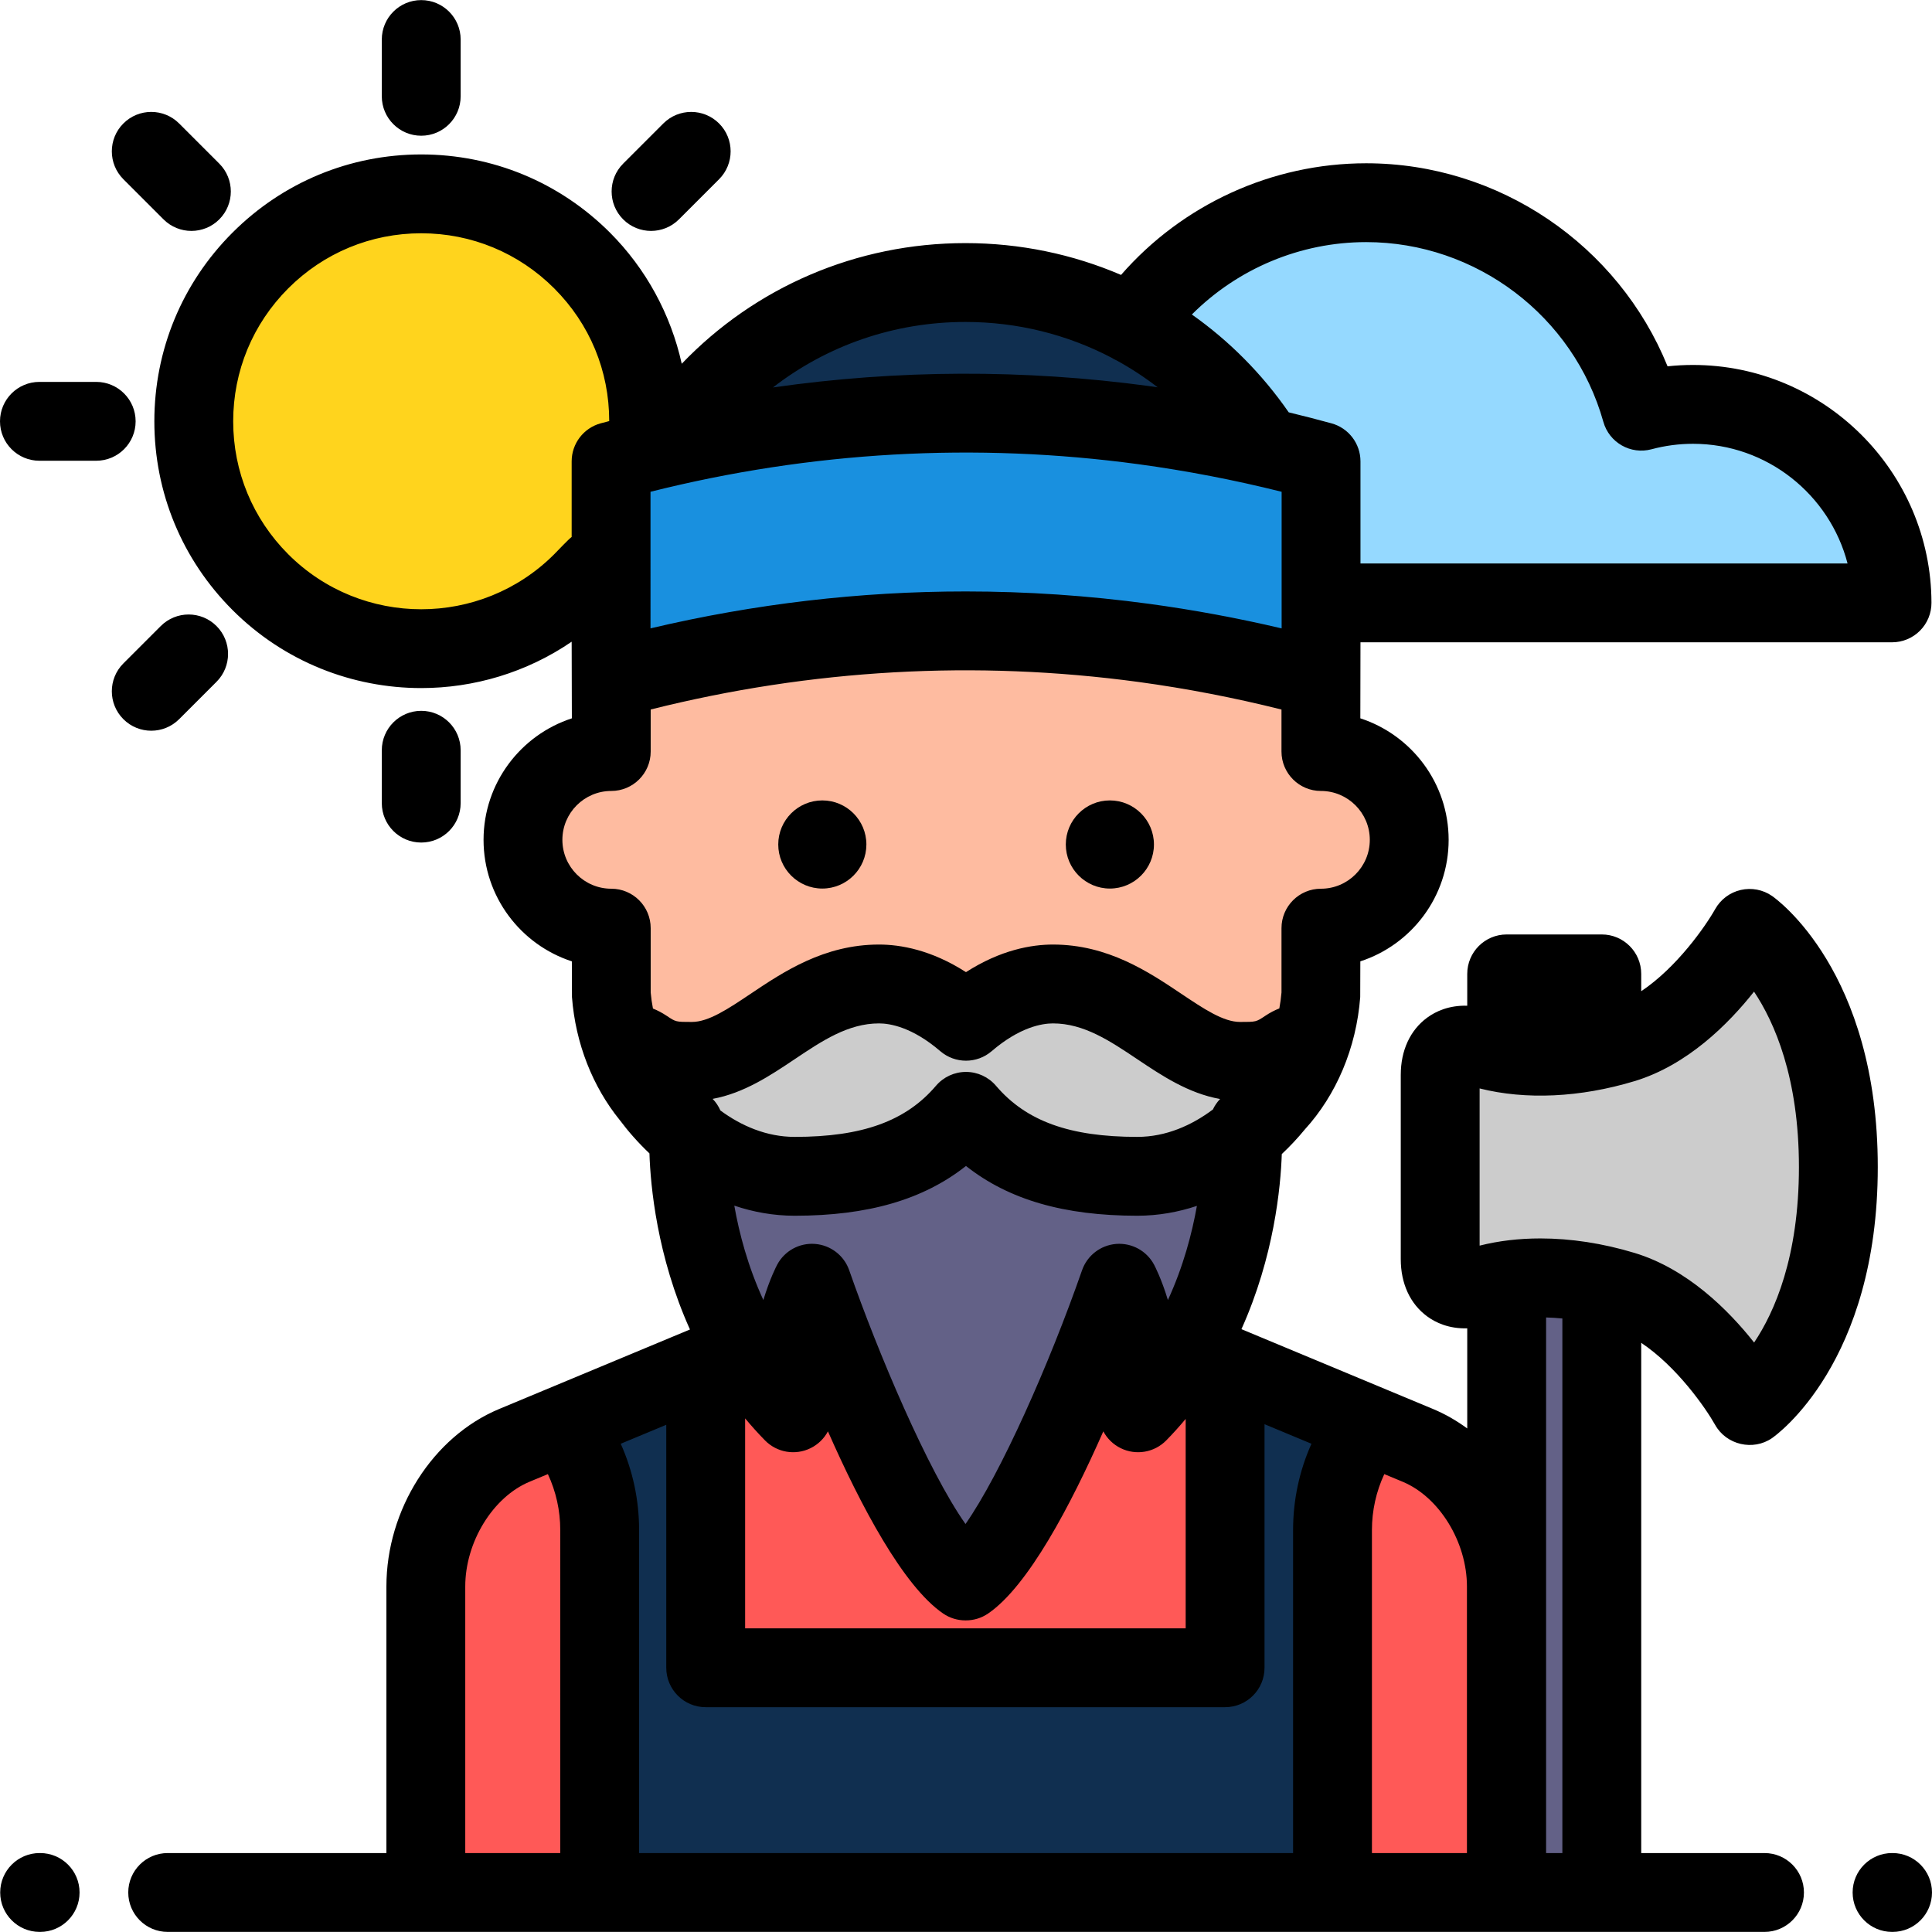 <?xml version="1.0" encoding="iso-8859-1"?>
<!-- Uploaded to: SVG Repo, www.svgrepo.com, Generator: SVG Repo Mixer Tools -->
<svg version="1.1" id="Layer_1" xmlns="http://www.w3.org/2000/svg" xmlns:xlink="http://www.w3.org/1999/xlink" 
	 viewBox="0 0 512 512" xml:space="preserve">
<path style="fill:#FF5957;" d="M298.136,319.119v20.353c0,6.8,4.088,12.932,10.365,15.549l67.241,28.017
	c14.206,5.92,23.459,22.008,23.459,37.397v81.092H112.849v-81.092c0-15.389,9.254-31.479,23.459-37.397l67.241-28.017
	c6.277-2.615,10.365-8.749,10.365-15.549v-20.353H298.136z"/>
<path style="fill:#102F50;" d="M187.018,361.909v80.065h137.647v-80.217l37.97,15.82c-5.952,7.764-9.507,17.45-9.507,27.93v96.02
	H158.921v-96.02c0-10.48-3.554-20.168-9.507-27.93L187.018,361.909z"/>
<path style="fill:#FFD41D;" d="M154.252,154.278c-23.54,23.54-61.707,23.54-85.246,0c-23.54-23.54-23.54-61.707,0-85.246
	c23.54-23.54,61.707-23.54,85.246,0C177.791,92.571,177.791,130.738,154.252,154.278z"/>
<path style="fill:#95D9FF;" d="M362.046,53.718c34.729,0,63.978,23.38,72.919,55.254c4.368-1.171,8.957-1.806,13.695-1.806
	c29.086,0,52.671,23.538,52.754,52.605H246.571c0.073-25.664,18.472-47.006,42.798-51.655
	C298.59,76.68,327.628,53.718,362.046,53.718z"/>
<path style="fill:#102F50;" d="M255.842,74.874c-42.285,0-78.034,27.967-89.769,66.411H345.61
	C333.875,102.841,298.127,74.874,255.842,74.874z"/>
<path style="fill:#FEBBA0;" d="M350.057,199.164v-30.443h-0.368c0-9.546-1.429-18.757-4.079-27.436H166.073
	c-2.65,8.679-4.079,17.89-4.079,27.436v30.443c-12.925,0-23.403,10.478-23.403,23.403c0,12.925,10.478,23.403,23.403,23.403v17.472
	c1.126,14.735,8.48,27.853,19.36,35.038l56.405,32.343c11.36,7.503,25.173,7.503,36.533,0l56.575-32.343
	c10.879-7.185,18.066-20.303,19.192-35.038v-17.472c12.925,0,23.403-10.478,23.403-23.403
	C373.459,209.641,362.982,199.164,350.057,199.164z"/>
<path style="fill:#1990DF;" d="M161.943,122.266v57.706c46.419-12.76,94.141-15.962,141.211-9.594
	c15.741,2.139,31.411,5.329,46.938,9.594v-57.706c-15.528-4.266-31.198-7.456-46.938-9.594
	C256.084,106.305,208.362,109.507,161.943,122.266z"/>
<path style="fill:#636187;" d="M255.832,418.969c-17.253-11.808-40.649-78.9-40.649-78.9s-7.771,14.492-4.989,34.338
	c-29.498-30.07-27.663-73.266-27.663-73.266l73.442-6.625l73.3,6.625c0,0,1.835,43.196-27.663,73.266
	c2.782-19.846-4.989-34.338-4.989-34.338s-23.395,67.091-40.649,78.9"/>
<path style="fill:#CCCCCC;" d="M170.911,277.914c4.135,2.766,5.507,3.362,12.451,3.362c16.305,0,28.269-20.511,49.581-20.511
	c5.928,0,14.111,2.204,23.051,9.883c8.94-7.678,17.123-9.883,23.051-9.883c21.312,0,33.277,20.511,49.581,20.511
	c6.944,0,8.316-0.597,12.451-3.362c4.543-3.037,4.89,0.072,4.125,2.462c-4.428,11.592-21.039,31.358-43.8,31.358
	c-20.993,0-35.289-5.34-45.408-17.218c-10.119,11.878-24.415,17.218-45.408,17.218c-22.76,0-39.372-19.766-43.8-31.358
	C166.023,277.986,166.37,274.876,170.911,277.914z"/>
<rect x="399.289" y="258.085" style="fill:#636187;" width="25.211" height="243.437"/>
<path style="fill:#CCCCCC;" d="M430.155,342.041c-14.579-4.411-28.11-4.173-37.835-1.143c-7.998,2.491-10.655-2.193-10.655-7.208
	c0-5.015,0-43.813,0-48.828c0-5.016,2.657-9.7,10.655-7.208c9.725,3.029,23.256,3.267,37.835-1.143
	c19.85-6.005,33.502-30.484,33.502-30.484s23.525,16.27,23.525,63.25s-23.525,63.25-23.525,63.25S450.005,348.046,430.155,342.041z"
	/>
<path d="M25.494,122.102H10.448C4.678,122.102,0,117.425,0,111.654c0-5.77,4.678-10.448,10.448-10.448h15.046
	c5.77,0,10.448,4.678,10.448,10.448C35.942,117.425,31.264,122.102,25.494,122.102z"/>
<path d="M111.629,35.968c-5.77,0-10.448-4.678-10.448-10.448V10.474c0-5.77,4.678-10.448,10.448-10.448
	c5.77,0,10.448,4.678,10.448,10.448V25.52C122.077,31.29,117.399,35.968,111.629,35.968z"/>
<path d="M111.629,223.283c-5.77,0-10.448-4.678-10.448-10.448v-14.009c0-5.77,4.678-10.448,10.448-10.448
	c5.77,0,10.448,4.678,10.448,10.448v14.009C122.077,218.606,117.399,223.283,111.629,223.283z"/>
<path d="M50.723,61.196c-2.674,0-5.348-1.02-7.388-3.06l-10.64-10.639c-4.08-4.08-4.08-10.696,0-14.777s10.696-4.08,14.777,0
	L58.11,43.359c4.08,4.08,4.08,10.696,0,14.777C56.071,60.176,53.396,61.196,50.723,61.196z"/>
<path d="M172.535,61.196c-2.674,0-5.348-1.02-7.388-3.06c-4.08-4.08-4.08-10.696,0-14.777l10.639-10.639
	c4.08-4.08,10.696-4.08,14.777,0c4.08,4.08,4.08,10.696,0,14.777l-10.639,10.639C177.883,60.176,175.209,61.196,172.535,61.196z"/>
<path d="M40.084,193.649c-2.674,0-5.347-1.02-7.388-3.06c-4.08-4.08-4.081-10.696,0-14.775l9.906-9.906
	c4.08-4.08,10.696-4.081,14.775,0c4.08,4.081,4.081,10.696,0,14.775l-9.906,9.906C45.431,192.628,42.757,193.649,40.084,193.649z"/>
<path d="M501.552,511.974h-0.137c-5.77,0-10.448-4.678-10.448-10.448c0-5.77,4.678-10.448,10.448-10.448h0.137
	c5.77,0,10.448,4.678,10.448,10.448C512,507.297,507.322,511.974,501.552,511.974z"/>
<path d="M10.636,511.974h-0.137c-5.77,0-10.448-4.678-10.448-10.448c0-5.77,4.678-10.448,10.448-10.448h0.137
	c5.77,0,10.448,4.678,10.448,10.448C21.084,507.297,16.406,511.974,10.636,511.974z"/>
<path d="M217.923,235.475c-6.44,0-11.679-5.239-11.679-11.678c0-6.44,5.239-11.679,11.679-11.679c6.44,0,11.679,5.239,11.679,11.679
	C229.601,230.236,224.362,235.475,217.923,235.475z"/>
<path d="M294.128,235.475c-6.44,0-11.679-5.239-11.679-11.678c0-6.44,5.239-11.679,11.679-11.679c6.44,0,11.679,5.239,11.679,11.679
	C305.807,230.236,300.568,235.475,294.128,235.475z"/>
<path d="M448.661,96.717c-2.253,0-4.502,0.12-6.739,0.36C428.885,64.97,397.291,43.27,362.046,43.27
	c-25,0-48.678,10.922-64.958,29.586c-12.791-5.488-26.767-8.43-41.246-8.43c-28.863,0-55.727,11.67-75.173,31.974
	c-2.896-13.047-9.448-25.175-19.029-34.756c-13.359-13.359-31.119-20.715-50.011-20.715s-36.652,7.357-50.01,20.715
	C48.26,75.002,40.904,92.763,40.904,111.654s7.356,36.653,20.715,50.011c13.788,13.788,31.899,20.682,50.01,20.682
	c13.95,0,27.892-4.108,39.867-12.288l0.051,20.307c-13.568,4.413-23.402,17.181-23.402,32.202s9.835,27.788,23.402,32.202
	c0,0,0.01,9.206,0.03,9.47c0.94,12.299,5.487,23.741,12.69,32.624c2.247,3.009,4.879,5.99,7.842,8.797
	c0.28,8.633,1.982,27.239,10.739,46.668l-50.558,21.065c-17.599,7.332-29.888,26.677-29.888,47.042v70.644H44.437
	c-5.77,0-10.448,4.678-10.448,10.448c0,5.77,4.678,10.448,10.448,10.448h423.177c5.77,0,10.448-4.679,10.448-10.448
	c0-5.769-4.678-10.448-10.448-10.448H434.94V355.868c9.42,6.285,17.02,17.176,19.594,21.746c2.958,5.302,10.066,6.961,15.068,3.504
	c1.144-0.792,28.029-19.982,28.029-71.843s-26.885-71.051-28.029-71.843c-2.417-1.672-5.431-2.238-8.294-1.579
	s-5.322,2.503-6.764,5.063c-2.583,4.585-10.185,15.48-19.605,21.766v-4.593c0-5.77-4.678-10.448-10.448-10.448h-25.207
	c-5.77,0-10.448,4.678-10.448,10.448v8.437c-4.849-0.136-8.348,1.491-10.637,3.175c-4.503,3.313-6.982,8.697-6.982,15.159v48.828
	c0,6.461,2.48,11.844,6.982,15.158c2.289,1.685,5.789,3.312,10.637,3.177v26.534c-2.82-2.077-5.858-3.823-9.076-5.164
	l-50.764-21.152c8.663-19.264,10.396-37.701,10.693-46.399c2.223-2.09,4.257-4.278,6.087-6.506
	c8.351-9.147,13.665-21.586,14.697-35.098c0.021-0.264,0.03-9.47,0.03-9.47c13.568-4.413,23.402-17.181,23.402-32.202
	s-9.835-27.788-23.402-32.202l0.037-20.148h140.874c2.776,0,5.438-1.105,7.398-3.071c1.96-1.965,3.057-4.631,3.05-7.407
	C511.764,124.989,483.412,96.717,448.661,96.717z M148.474,491.079h-25.176v-70.644c0-11.777,7.321-23.708,17.029-27.753l4.87-2.029
	c2.154,4.627,3.278,9.656,3.278,14.855L148.474,491.079L148.474,491.079z M414.043,491.079h-4.311V349.142
	c1.417,0.038,2.856,0.127,4.311,0.271V491.079z M392.114,288.444c12.218,3.087,26.668,2.422,41.068-1.935
	c13.932-4.216,24.824-15.077,31.655-23.714c5.399,8.093,11.898,22.762,11.898,46.48c0,23.813-6.457,38.433-11.876,46.508
	c-6.83-8.641-17.729-19.522-31.677-23.742c-8.458-2.559-16.931-3.844-24.959-3.844c-5.642,0-11.066,0.635-16.108,1.909v-41.662
	H392.114z M363.577,405.508c0-5.199,1.123-10.226,3.277-14.855l4.87,2.029c9.708,4.046,17.03,15.977,17.03,27.753v70.644h-25.176
	v-85.571H363.577z M255.842,85.322c13.771,0,26.972,3.327,38.689,9.454c0.463,0.29,0.935,0.552,1.423,0.762
	c3.787,2.077,7.412,4.451,10.841,7.105c-0.746-0.107-1.492-0.221-2.239-0.324c-33.273-4.501-66.656-4.366-99.715,0.36
	C219.202,91.55,236.989,85.322,255.842,85.322z M172.391,130.323c42.615-10.695,86.091-13.15,129.357-7.298
	c12.704,1.727,25.417,4.177,37.897,7.301v36.203c-11.589-2.728-23.342-4.908-35.089-6.505c-16.204-2.192-32.427-3.286-48.633-3.286
	c-27.999,0-55.932,3.267-83.531,9.783L172.391,130.323L172.391,130.323z M151.495,122.266v20.038
	c-0.751,0.508-3.745,3.699-4.631,4.585c-19.43,19.43-51.042,19.429-70.47,0c-9.411-9.411-14.595-21.925-14.595-35.236
	c0-13.31,5.183-25.823,14.595-35.236c9.412-9.412,21.925-14.595,35.235-14.595c13.311,0,25.824,5.183,35.236,14.595
	c9.455,9.455,14.583,21.885,14.583,35.177c-0.757,0.203-1.517,0.387-2.273,0.594C154.638,113.439,151.495,117.563,151.495,122.266z
	 M335.113,441.973v-64.546l12.436,5.181c-3.201,7.152-4.869,14.896-4.869,22.898v85.572H169.369v-85.572
	c0-8.002-1.666-15.746-4.869-22.898l12.069-5.026v64.393c0,5.77,4.678,10.448,10.448,10.448h137.647
	C330.436,452.421,335.113,447.744,335.113,441.973z M309.505,344.525c-1.709-5.662-3.508-9.082-3.676-9.394
	c-1.959-3.654-5.899-5.797-10.026-5.478c-4.133,0.325-7.682,3.061-9.048,6.976c-8.693,24.93-21.579,53.95-30.887,67.25
	c-9.976-14.136-23.198-45.399-30.821-67.251c-1.366-3.914-4.916-6.65-9.048-6.974c-4.123-0.329-8.066,1.824-10.025,5.478
	c-0.167,0.311-1.966,3.731-3.677,9.394c-4.102-8.904-6.407-17.713-7.701-25.017c5.005,1.687,10.356,2.674,15.988,2.674
	c19.37,0,34.083-4.231,45.408-13.189c11.325,8.958,26.037,13.189,45.408,13.189c5.558,0,10.843-0.961,15.791-2.609
	C315.897,326.866,313.595,335.65,309.505,344.525z M314.217,376.028v55.498H197.466v-55.643c1.65,1.983,3.401,3.935,5.27,5.84
	c3.158,3.221,8.028,4.051,12.074,2.057c2.013-0.992,3.597-2.569,4.603-4.456c8.658,19.643,19.938,41.026,30.518,48.267
	c1.804,1.235,3.858,1.827,5.892,1.827c0.027,0,0.133,0,0.159,0c2.033,0,4.087-0.592,5.892-1.827
	c10.581-7.241,21.86-28.624,30.518-48.267c1.006,1.886,2.59,3.465,4.603,4.457c4.048,1.992,8.915,1.162,12.074-2.057
	C310.893,379.864,312.603,377.961,314.217,376.028z M301.403,301.286c-17.922,0-29.474-4.178-37.455-13.546
	c-1.985-2.33-4.893-3.672-7.953-3.672s-5.968,1.343-7.953,3.672c-7.981,9.368-19.532,13.546-37.455,13.546
	c-7.459,0-14.172-2.949-19.668-6.994c-0.491-1.124-1.182-2.17-2.063-3.078c8.32-1.525,15.361-6.237,21.702-10.488
	c7.3-4.893,14.196-9.514,22.387-9.514c2.866,0,8.786,0.957,16.243,7.361c3.915,3.362,9.699,3.362,13.614,0
	c7.458-6.405,13.379-7.361,16.243-7.361c8.191,0,15.086,4.621,22.387,9.514c6.392,4.285,13.496,9.034,21.903,10.52
	c-0.796,0.827-1.431,1.767-1.906,2.775C315.866,298.202,309.025,301.286,301.403,301.286z M363.011,222.567
	c0,7.143-5.812,12.954-12.954,12.954c-5.77,0-10.448,4.678-10.448,10.448v17.052c-0.122,1.431-0.314,2.84-0.573,4.219
	c-1.192,0.469-2.446,1.104-3.766,1.987c-2.393,1.6-2.393,1.6-6.643,1.6c-4.43,0-9.588-3.457-15.561-7.46
	c-8.676-5.814-19.474-13.052-34.021-13.052c-5.668,0-13.841,1.398-23.051,7.31c-9.21-5.912-17.383-7.31-23.051-7.31
	c-14.546,0-25.344,7.237-34.021,13.052c-5.973,4.003-11.131,7.46-15.561,7.46c-4.251,0-4.251,0-6.643-1.6
	c-1.288-0.861-2.512-1.485-3.678-1.952c-0.273-1.398-0.476-2.819-0.6-4.257v-17.051c0-5.77-4.678-10.448-10.448-10.448
	c-7.143,0-12.954-5.812-12.954-12.954c0-7.142,5.812-12.954,12.954-12.954c5.77,0,10.448-4.678,10.448-10.448v-11.14
	c42.598-10.683,86.06-13.142,129.306-7.294c12.692,1.725,25.391,4.183,37.861,7.304v11.13c0,5.77,4.678,10.448,10.448,10.448
	C357.2,209.612,363.011,215.424,363.011,222.567z M360.54,149.321v-27.055c0-4.704-3.144-8.828-7.68-10.075
	c-3.754-1.031-7.534-2.001-11.332-2.916c-7.103-10.247-15.807-18.971-25.673-25.927c12.152-12.162,28.749-19.186,46.19-19.186
	c29.145,0,54.994,19.586,62.86,47.628c1.546,5.511,7.238,8.751,12.766,7.27c3.586-0.961,7.282-1.449,10.989-1.449
	c19.645,0,36.236,13.5,40.959,31.709H360.54z"/>
</svg>